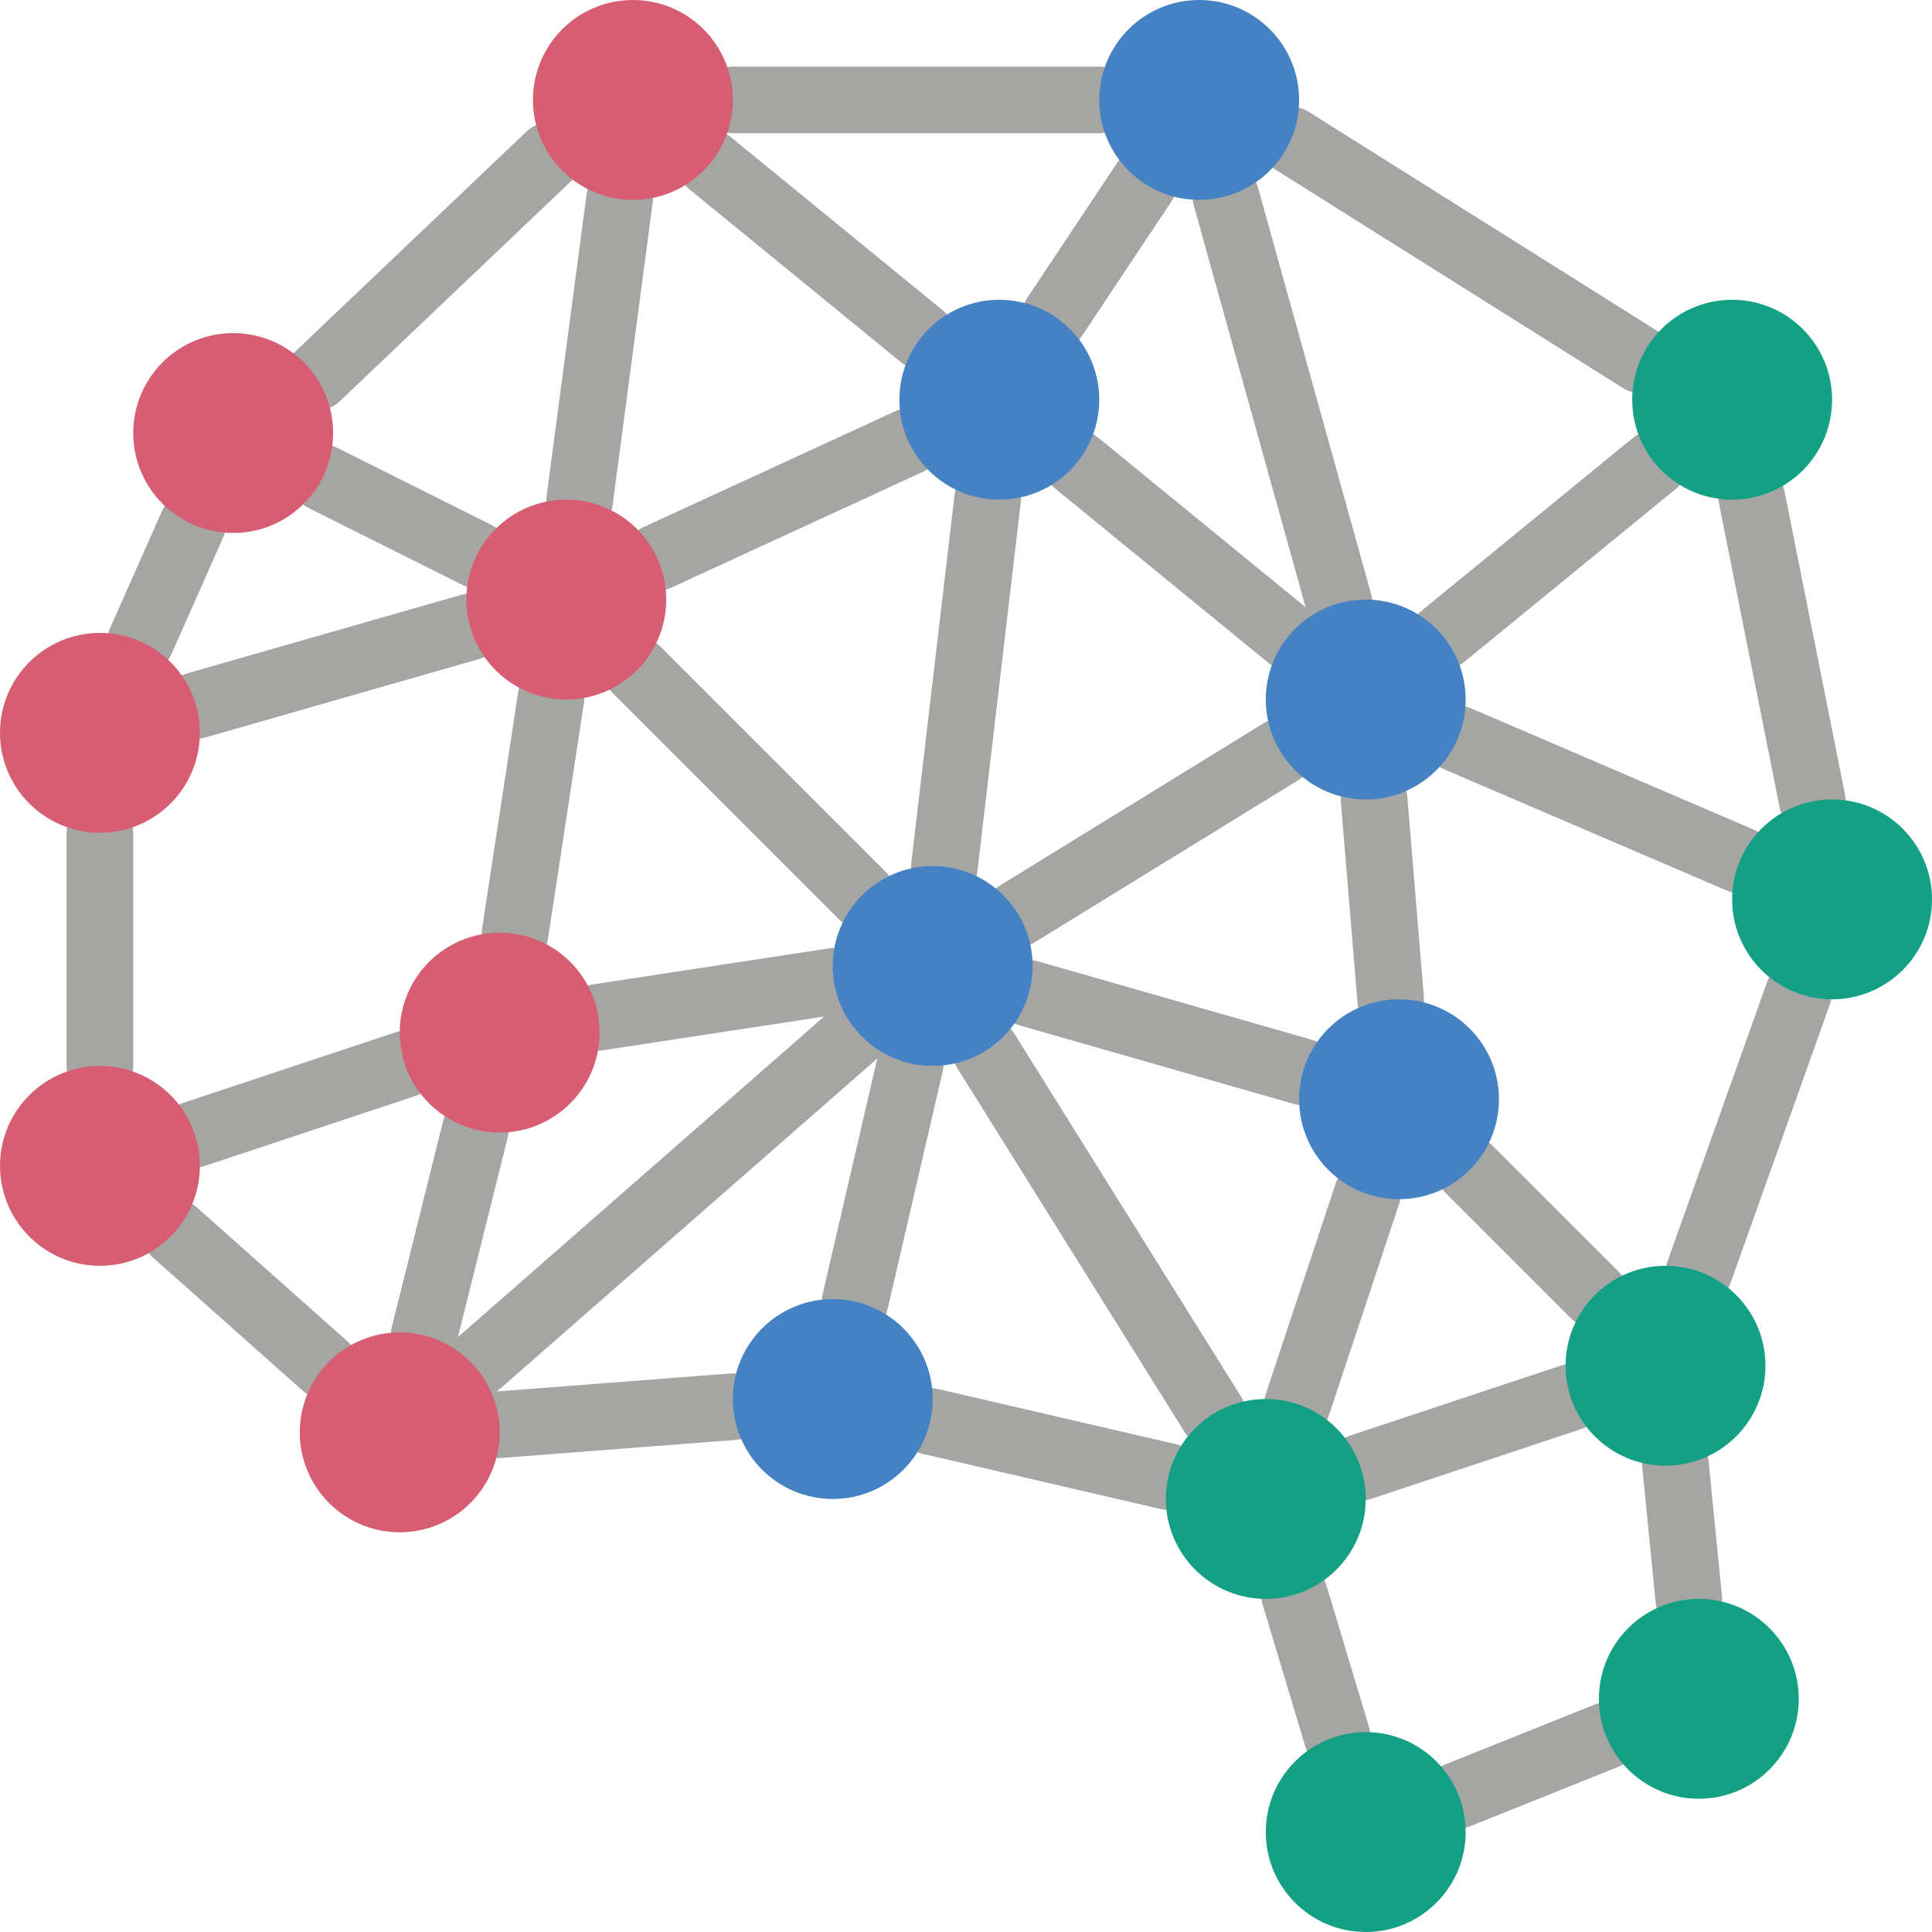 <?xml version="1.0" encoding="UTF-8"?> <!-- Generator: Adobe Illustrator 19.0.0, SVG Export Plug-In . SVG Version: 6.00 Build 0) --> <svg xmlns="http://www.w3.org/2000/svg" xmlns:xlink="http://www.w3.org/1999/xlink" id="Capa_1" x="0px" y="0px" viewBox="0 0 512 512" style="enable-background:new 0 0 512 512;" xml:space="preserve"> <g> <g> <path style="fill:#A5A5A4;" d="M354.336,469.013c-3.896-0.004-7.328-2.562-8.448-6.293l-11.302-37.603 c-1.365-4.656,1.284-9.54,5.93-10.936c4.647-1.396,9.549,1.221,10.975,5.858l11.302,37.603c0.797,2.673,0.285,5.566-1.379,7.804 S357.126,469.007,354.336,469.013z"></path> <path style="fill:#A5A5A4;" d="M386.478,484.552c-4.231,0-7.868-3.001-8.671-7.156c-0.802-4.155,1.455-8.295,5.382-9.87 l39.19-15.715c2.927-1.173,6.259-0.696,8.738,1.253c2.48,1.949,3.732,5.072,3.284,8.194c-0.448,3.122-2.527,5.768-5.454,6.941 l-39.19,15.715C388.716,484.333,387.602,484.55,386.478,484.552z"></path> <path style="fill:#A5A5A4;" d="M447.552,432.728c-4.535-0.004-8.329-3.444-8.776-7.957l-3.534-35.663 c-0.325-3.146,1.057-6.226,3.624-8.073c2.567-1.848,5.926-2.18,8.806-0.873c2.88,1.308,4.84,4.056,5.138,7.205l3.534,35.663 c0.232,2.33-0.472,4.656-1.956,6.467c-1.484,1.811-3.627,2.958-5.957,3.188C448.139,432.714,447.845,432.729,447.552,432.728z"></path> <path style="fill:#A5A5A4;" d="M450.293,345.871c-2.869-0.004-5.558-1.401-7.211-3.747s-2.065-5.347-1.104-8.051l26.31-73.802 c1.638-4.592,6.688-6.987,11.28-5.349c4.592,1.638,6.987,6.688,5.349,11.28l-26.31,73.802 C457.354,343.52,454.026,345.868,450.293,345.871z"></path> <path style="fill:#A5A5A4;" d="M480.302,221.22c-4.206-0.004-7.824-2.975-8.647-7.099l-16.069-80.509 c-0.617-3.092,0.462-6.279,2.831-8.36c2.369-2.081,5.668-2.74,8.655-1.728c2.987,1.011,5.207,3.539,5.824,6.631l16.069,80.509 c0.516,2.594-0.158,5.283-1.836,7.327C485.452,220.035,482.946,221.22,480.302,221.22z"></path> <path style="fill:#A5A5A4;" d="M434.75,104.164c-1.66,0.001-3.286-0.468-4.69-1.353l-92.69-58.259 c-4.117-2.599-5.352-8.041-2.76-12.163c2.591-4.122,8.03-5.368,12.157-2.785l92.69,58.259c3.332,2.094,4.876,6.142,3.784,9.923 C442.149,101.566,438.686,104.168,434.75,104.164z"></path> <path style="fill:#A5A5A4;" d="M291.31,35.31h-97.103c-4.875,0-8.828-3.952-8.828-8.828s3.952-8.828,8.828-8.828h97.103 c4.875,0,8.828,3.952,8.828,8.828S296.186,35.31,291.31,35.31z"></path> <path style="fill:#A5A5A4;" d="M83.862,108.845c-3.611,0.001-6.859-2.198-8.199-5.551c-1.341-3.353-0.503-7.185,2.113-9.673 l61.793-58.793c3.533-3.361,9.121-3.222,12.483,0.31c3.361,3.533,3.222,9.121-0.31,12.483l-61.793,58.793 C88.308,107.977,86.128,108.847,83.862,108.845z"></path> <path style="fill:#A5A5A4;" d="M37.246,178.849c-2.985-0.006-5.765-1.519-7.391-4.022c-1.627-2.503-1.88-5.658-0.673-8.388 l13.776-31.069c1.976-4.456,7.19-6.467,11.647-4.491c4.456,1.976,6.467,7.19,4.491,11.647l-13.776,31.068 C43.904,176.788,40.739,178.848,37.246,178.849z"></path> <path style="fill:#A5A5A4;" d="M26.483,291.31c-4.875,0-8.828-3.952-8.828-8.828V220.69c0-4.875,3.952-8.828,8.828-8.828 s8.828,3.952,8.828,8.828v61.793C35.31,287.358,31.358,291.31,26.483,291.31z"></path> <path style="fill:#A5A5A4;" d="M86.151,370.845c-2.162,0.002-4.249-0.793-5.862-2.233l-39.897-35.483 c-3.642-3.24-3.968-8.819-0.728-12.461c3.24-3.642,8.819-3.968,12.461-0.728l39.897,35.483c2.738,2.436,3.686,6.31,2.382,9.735 C93.1,368.582,89.816,370.846,86.151,370.845L86.151,370.845z"></path> <path style="fill:#A5A5A4;" d="M132.319,386.383c-4.743-0.004-8.635-3.754-8.814-8.493c-0.18-4.739,3.417-8.773,8.146-9.136 l61.966-4.767c4.861-0.374,9.105,3.264,9.478,8.125s-3.264,9.105-8.125,9.478l-61.966,4.767 C132.776,386.375,132.543,386.383,132.319,386.383z"></path> <path style="fill:#A5A5A4;" d="M309.681,400.155c-0.674,0-1.347-0.077-2.004-0.228l-63.207-14.656 c-3.084-0.702-5.557-3-6.483-6.024c-0.926-3.025-0.162-6.313,2.001-8.621c2.163-2.308,5.396-3.282,8.474-2.553l63.207,14.656 c4.369,1.014,7.284,5.143,6.775,9.599C317.935,396.784,314.166,400.151,309.681,400.155L309.681,400.155z"></path> <path style="fill:#A5A5A4;" d="M226.612,353.81c-2.694,0.003-5.241-1.225-6.918-3.333c-1.677-2.108-2.299-4.867-1.69-7.49 l14.656-63.207c1.102-4.749,5.846-7.706,10.595-6.603c4.749,1.102,7.706,5.846,6.603,10.595l-14.656,63.207 C234.275,350.975,230.715,353.806,226.612,353.81z"></path> <path style="fill:#A5A5A4;" d="M321.422,383.647c-3.048,0.005-5.883-1.565-7.496-4.151l-60.207-96.397 c-2.583-4.135-1.325-9.581,2.81-12.164c4.135-2.583,9.581-1.325,12.164,2.81l60.207,96.397c1.699,2.72,1.79,6.148,0.236,8.954 C327.583,381.902,324.63,383.644,321.422,383.647z"></path> <path style="fill:#A5A5A4;" d="M343.836,381.004c-2.836-0.002-5.499-1.366-7.159-3.666c-1.659-2.3-2.113-5.258-1.221-7.95 l18.534-55.793c0.995-2.994,3.511-5.229,6.601-5.864c3.09-0.635,6.284,0.426,8.379,2.784c2.095,2.358,2.773,5.655,1.778,8.649 l-18.534,55.793C351.014,378.565,347.639,381.001,343.836,381.004z"></path> <path style="fill:#A5A5A4;" d="M51.552,309.409c-4.332-0.001-8.024-3.144-8.716-7.421c-0.692-4.277,1.821-8.424,5.931-9.79 l55.793-18.534c2.994-0.995,6.291-0.317,8.649,1.778c2.358,2.095,3.42,5.289,2.784,8.379c-0.635,3.09-2.871,5.606-5.864,6.601 l-55.793,18.534C53.438,309.255,52.498,309.408,51.552,309.409z"></path> <path style="fill:#A5A5A4;" d="M125.797,371.022c-3.678,0.002-6.972-2.277-8.267-5.72c-1.295-3.443-0.32-7.328,2.448-9.75 l101.431-88.802c2.456-2.154,5.899-2.78,8.956-1.628c3.057,1.152,5.231,3.895,5.654,7.134c0.423,3.24-0.973,6.449-3.632,8.347 l-100.78,88.233C130.001,370.247,127.936,371.024,125.797,371.022z"></path> <path style="fill:#A5A5A4;" d="M158.53,278.422c-4.615-0.006-8.446-3.565-8.792-8.167c-0.346-4.602,2.911-8.693,7.473-9.389 l62.5-9.535c3.123-0.486,6.268,0.734,8.246,3.2c1.978,2.466,2.487,5.8,1.334,8.744s-3.79,5.046-6.916,5.513l-62.5,9.534 C159.43,278.39,158.98,278.423,158.53,278.422z"></path> <path style="fill:#A5A5A4;" d="M112.384,362.724c-0.722,0.001-1.442-0.087-2.142-0.263c-2.272-0.565-4.226-2.01-5.433-4.016 c-1.206-2.007-1.565-4.41-0.998-6.682l13.594-54.552c0.757-3.065,3.094-5.493,6.129-6.366c3.035-0.873,6.304-0.058,8.575,2.136 c2.27,2.194,3.195,5.435,2.426,8.497L120.94,356.03C119.961,359.96,116.434,362.719,112.384,362.724z"></path> <path style="fill:#A5A5A4;" d="M51.901,195.802c-4.401-0.003-8.128-3.247-8.738-7.605c-0.611-4.358,2.081-8.501,6.312-9.714 l72.741-20.836c4.684-1.334,9.564,1.378,10.905,6.06c1.341,4.682-1.363,9.566-6.043,10.914l-72.741,20.836 C53.544,195.685,52.725,195.801,51.901,195.802z"></path> <path style="fill:#A5A5A4;" d="M136.487,256.353c-2.577,0.008-5.029-1.113-6.71-3.067c-1.681-1.954-2.423-4.545-2.031-7.093 l9.534-62.5c0.467-3.126,2.57-5.764,5.513-6.916c2.943-1.152,6.278-0.644,8.744,1.334s3.686,5.123,3.2,8.246l-9.535,62.5 C144.543,253.163,140.843,256.345,136.487,256.353z"></path> <path style="fill:#A5A5A4;" d="M250.276,238.608c-0.349,0.001-0.697-0.019-1.043-0.06c-4.841-0.57-8.305-4.956-7.737-9.797 l11.474-97.629c0.361-3.138,2.372-5.844,5.272-7.096c2.9-1.252,6.248-0.858,8.779,1.032s3.859,4.988,3.483,8.124L259.03,230.81 C258.509,235.252,254.748,238.602,250.276,238.608z"></path> <path style="fill:#A5A5A4;" d="M153.612,141.504c-0.392,0-0.784-0.026-1.172-0.078c-2.321-0.307-4.425-1.524-5.848-3.382 s-2.05-4.207-1.742-6.527l10.595-79.974c0.414-3.126,2.465-5.794,5.379-6.998c2.914-1.204,6.25-0.762,8.75,1.159 c2.5,1.922,3.785,5.031,3.371,8.157l-10.595,79.974C161.769,138.22,158.034,141.498,153.612,141.504z"></path> <path style="fill:#A5A5A4;" d="M228.457,246.112c-2.342,0.003-4.588-0.928-6.241-2.586l-59.672-59.672 c-2.23-2.23-3.101-5.48-2.285-8.526c0.816-3.046,3.195-5.425,6.241-6.241c3.046-0.816,6.296,0.055,8.526,2.285l59.672,59.672 c2.524,2.525,3.279,6.321,1.913,9.619C235.245,243.96,232.027,246.111,228.457,246.112L228.457,246.112z"></path> <path style="fill:#A5A5A4;" d="M244.345,97.987c-2.035,0.003-4.008-0.701-5.582-1.991l-56.147-45.905 c-3.761-3.089-4.312-8.639-1.232-12.408c3.08-3.769,8.628-4.334,12.405-1.264l56.147,45.905c2.891,2.362,3.984,6.287,2.729,9.804 S248.078,97.989,244.345,97.987L244.345,97.987z"></path> <path style="fill:#A5A5A4;" d="M126.401,155.897c-1.368,0-2.717-0.319-3.94-0.931l-40.957-20.483 c-4.355-2.184-6.119-7.483-3.94-11.841c2.179-4.358,7.476-6.127,11.836-3.953l40.957,20.483c3.664,1.831,5.588,5.943,4.644,9.929 C134.059,153.088,130.497,155.902,126.401,155.897z"></path> <path style="fill:#A5A5A4;" d="M354.866,168.698c-3.963-0.004-7.438-2.647-8.5-6.465L316.349,54.362 c-1.267-4.683,1.481-9.51,6.155-10.811c4.673-1.3,9.521,1.414,10.854,6.078L363.375,157.5c0.735,2.659,0.187,5.509-1.482,7.705 S357.625,168.694,354.866,168.698z"></path> <path style="fill:#A5A5A4;" d="M279.561,92.69c-3.252-0.004-6.238-1.795-7.772-4.662c-1.534-2.867-1.369-6.345,0.432-9.053 l23.483-35.31c1.738-2.644,4.759-4.156,7.918-3.961c3.159,0.195,5.971,2.065,7.372,4.903c1.401,2.838,1.175,6.208-0.592,8.834 l-23.483,35.31C285.282,91.215,282.519,92.694,279.561,92.69z"></path> <path style="fill:#A5A5A4;" d="M382.414,177.435c-3.733,0.002-7.065-2.344-8.319-5.86c-1.255-3.516-0.162-7.442,2.729-9.804 l56.147-45.905c2.442-1.998,5.765-2.54,8.716-1.423c2.951,1.117,5.081,3.724,5.588,6.838c0.507,3.114-0.687,6.262-3.131,8.257 l-56.147,45.905C386.422,176.734,384.449,177.438,382.414,177.435z"></path> <path style="fill:#A5A5A4;" d="M422.664,352.043c-2.342,0.003-4.588-0.928-6.241-2.586l-33.19-33.19 c-2.23-2.23-3.101-5.48-2.285-8.526c0.816-3.046,3.195-5.425,6.241-6.241c3.046-0.816,6.296,0.055,8.526,2.284l33.19,33.19 c2.524,2.525,3.279,6.321,1.913,9.619S426.234,352.042,422.664,352.043L422.664,352.043z"></path> <path style="fill:#A5A5A4;" d="M461.151,236.759c-1.196-0.002-2.379-0.247-3.478-0.72l-74.862-32.129 c-2.903-1.241-4.922-3.938-5.295-7.073c-0.373-3.135,0.956-6.231,3.486-8.119c2.53-1.888,5.876-2.282,8.775-1.032l74.862,32.129 c3.851,1.655,6.008,5.788,5.163,9.893C468.957,233.813,465.343,236.759,461.151,236.759L461.151,236.759z"></path> <path style="fill:#A5A5A4;" d="M368.543,273.832c-4.589-0.005-8.41-3.525-8.789-8.099l-4.414-53.319 c-0.276-3.152,1.156-6.21,3.753-8.016c2.597-1.807,5.962-2.085,8.821-0.73c2.859,1.355,4.774,4.136,5.02,7.29l4.414,53.319 c0.402,4.858-3.211,9.123-8.069,9.526C369.035,273.823,368.785,273.832,368.543,273.832z"></path> <path style="fill:#A5A5A4;" d="M360.517,397.685c-4.332-0.001-8.024-3.144-8.716-7.421c-0.692-4.277,1.82-8.424,5.931-9.79 l55.793-18.534c4.628-1.538,9.626,0.967,11.164,5.595c1.538,4.628-0.967,9.626-5.595,11.164l-55.793,18.534 C362.404,397.531,361.464,397.684,360.517,397.685z"></path> <path style="fill:#A5A5A4;" d="M345.341,292.905c-0.824-0.001-1.644-0.117-2.435-0.345l-72.741-20.836 c-4.68-1.348-7.384-6.232-6.043-10.914c1.341-4.682,6.221-7.394,10.905-6.06l72.741,20.836c4.231,1.213,6.922,5.355,6.312,9.714 C353.468,289.658,349.741,292.902,345.341,292.905z"></path> <path style="fill:#A5A5A4;" d="M269.69,250.97c-3.95,0.003-7.421-2.619-8.499-6.42s0.501-7.854,3.865-9.925l69.741-42.905 c2.686-1.652,6.049-1.746,8.823-0.247c2.774,1.5,4.537,4.365,4.625,7.517s-1.512,6.112-4.198,7.764l-69.741,42.905 C272.919,250.517,271.32,250.971,269.69,250.97z"></path> <path style="fill:#A5A5A4;" d="M174.086,156.603c-4.147,0.001-7.736-2.885-8.624-6.936s1.163-8.174,4.931-9.909l66.733-30.724 c4.425-2.02,9.649-0.08,11.683,4.339c2.033,4.418,0.109,9.649-4.304,11.696l-66.733,30.724 C176.617,156.328,175.359,156.604,174.086,156.603z"></path> <path style="fill:#A5A5A4;" d="M341.448,177.435c-2.035,0.003-4.008-0.701-5.582-1.991l-56.147-45.905 c-2.452-1.993-3.651-5.144-3.146-8.263c0.505-3.119,2.639-5.73,5.595-6.846s6.283-0.569,8.724,1.437l56.147,45.905 c2.891,2.362,3.984,6.287,2.729,9.804C348.513,175.091,345.182,177.438,341.448,177.435L341.448,177.435z"></path> </g> <g> <circle style="fill:#4482C3;" cx="247.172" cy="256" r="26.483"></circle> <circle style="fill:#4482C3;" cx="361.931" cy="185.379" r="26.483"></circle> <circle style="fill:#4482C3;" cx="370.759" cy="291.31" r="26.483"></circle> <circle style="fill:#4482C3;" cx="264.828" cy="105.931" r="26.483"></circle> <circle style="fill:#4482C3;" cx="317.793" cy="26.483" r="26.483"></circle> </g> <g> <circle style="fill:#14A085;" cx="459.034" cy="105.931" r="26.483"></circle> <circle style="fill:#14A085;" cx="485.517" cy="238.345" r="26.483"></circle> <circle style="fill:#14A085;" cx="441.379" cy="361.931" r="26.483"></circle> <circle style="fill:#14A085;" cx="450.207" cy="450.207" r="26.483"></circle> <circle style="fill:#14A085;" cx="361.931" cy="485.517" r="26.483"></circle> <circle style="fill:#14A085;" cx="335.448" cy="397.241" r="26.483"></circle> </g> <circle style="fill:#4482C3;" cx="220.69" cy="370.759" r="26.483"></circle> <g> <circle style="fill:#D75E72;" cx="132.414" cy="273.655" r="26.483"></circle> <circle style="fill:#D75E72;" cx="150.069" cy="158.897" r="26.483"></circle> <circle style="fill:#D75E72;" cx="26.483" cy="194.207" r="26.483"></circle> <circle style="fill:#D75E72;" cx="61.793" cy="114.759" r="26.483"></circle> <circle style="fill:#D75E72;" cx="167.724" cy="26.483" r="26.483"></circle> <circle style="fill:#D75E72;" cx="105.931" cy="379.586" r="26.483"></circle> <circle style="fill:#D75E72;" cx="26.483" cy="308.966" r="26.483"></circle> </g> </g> <g> </g> <g> </g> <g> </g> <g> </g> <g> </g> <g> </g> <g> </g> <g> </g> <g> </g> <g> </g> <g> </g> <g> </g> <g> </g> <g> </g> <g> </g> </svg> 